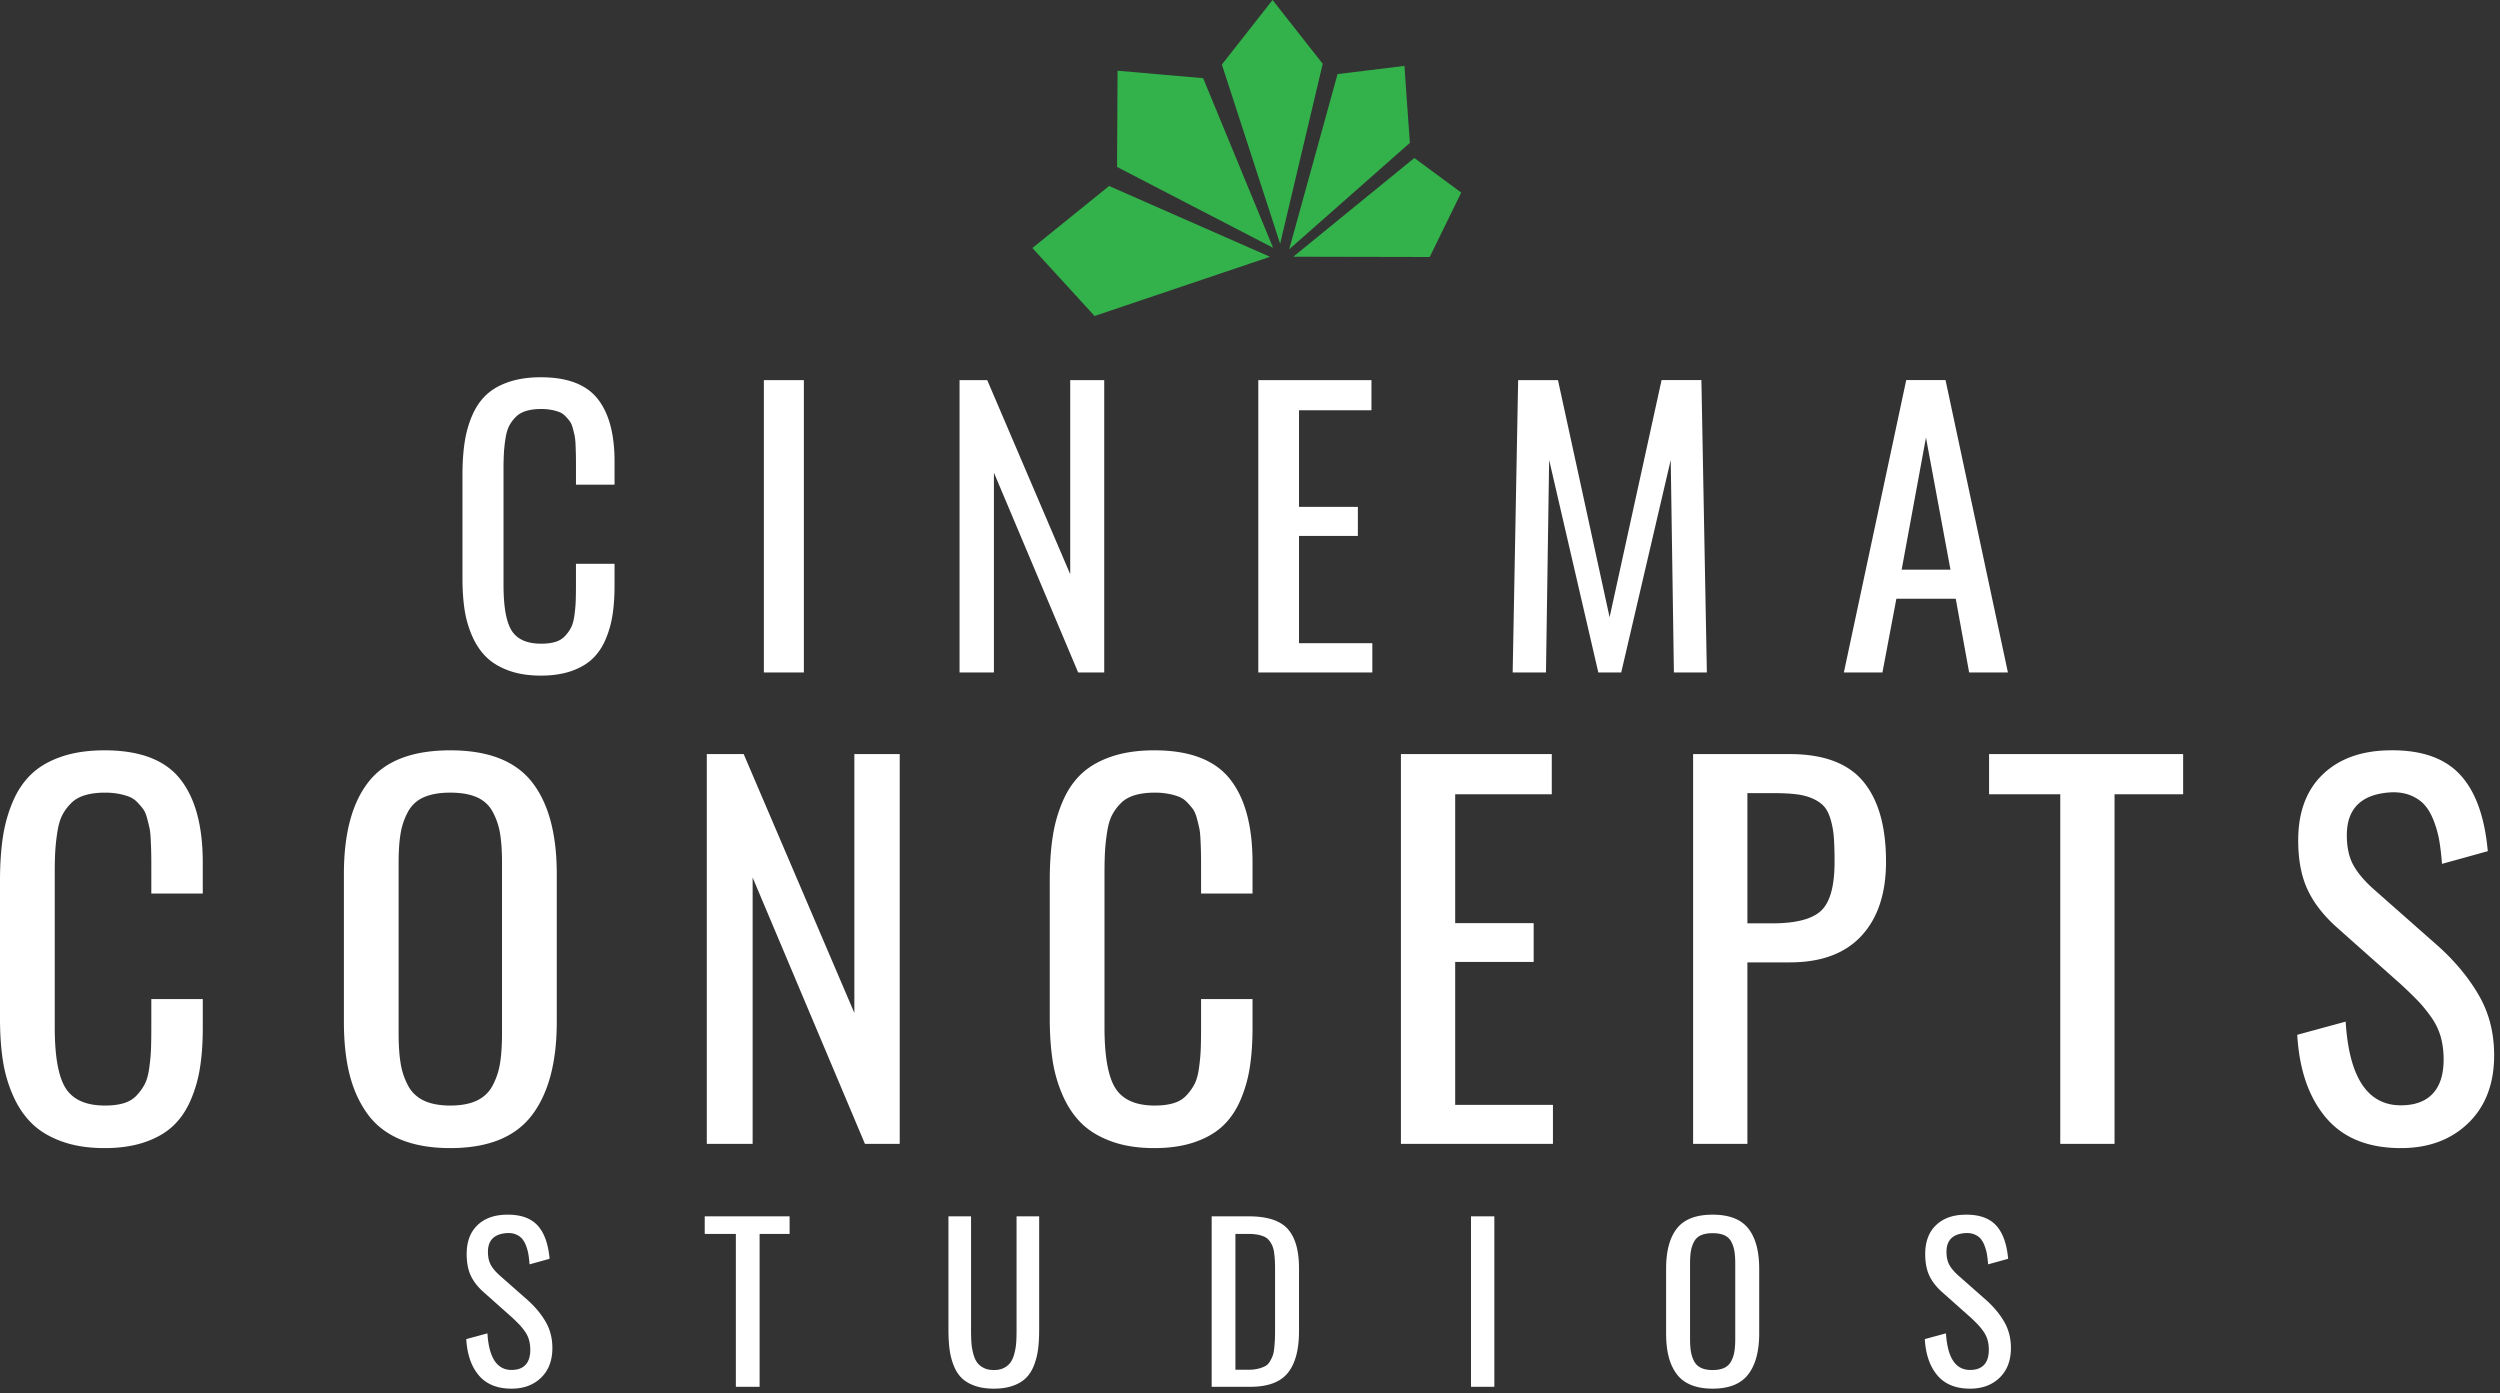 <svg width="323" height="180" xmlns="http://www.w3.org/2000/svg"><rect width="100%" height="100%" fill="#333333" stroke="none"/><g fill="none" fill-rule="evenodd"><path d="M69.882 87.289c-1.563 0-2.937-.213-4.12-.639-1.184-.425-2.152-1.002-2.903-1.73-.752-.73-1.367-1.638-1.845-2.723a13.492 13.492 0 01-.99-3.428c-.182-1.2-.273-2.544-.273-4.033v-13.35c0-1.594.095-3.013.284-4.258.19-1.247.52-2.409.99-3.487.471-1.077 1.086-1.967 1.845-2.665.76-.7 1.727-1.245 2.903-1.64 1.176-.394 2.546-.593 4.11-.593 3.4 0 5.835.919 7.308 2.757 1.472 1.838 2.208 4.54 2.208 8.11v3.006h-4.985v-2.664c0-.578-.004-1.03-.013-1.356a54.281 54.281 0 00-.044-1.219 7.244 7.244 0 00-.126-1.14c-.061-.273-.14-.59-.238-.956-.1-.364-.225-.649-.377-.855a6.97 6.97 0 00-.57-.66 2.183 2.183 0 00-.773-.523 5.767 5.767 0 00-1.025-.285 7.08 7.08 0 00-1.32-.114c-.729 0-1.366.08-1.913.24-.546.159-.993.41-1.342.752-.35.34-.634.717-.855 1.126-.22.41-.383.938-.49 1.583a18.96 18.96 0 00-.216 1.869 37.13 37.13 0 00-.057 2.22V75.58c0 2.84.357 4.814 1.071 5.924.713 1.107 1.98 1.662 3.803 1.662.697 0 1.301-.076 1.81-.228.508-.153.925-.402 1.25-.751.328-.35.59-.715.787-1.094.196-.379.34-.892.432-1.538.091-.646.149-1.24.17-1.788.023-.547.036-1.26.036-2.142v-2.78h4.985v2.803c0 1.443-.09 2.734-.272 3.873a12.909 12.909 0 01-.934 3.2c-.44.996-1.017 1.818-1.73 2.473-.714.651-1.625 1.164-2.733 1.538-1.108.37-2.39.558-3.848.558zm28.81-.41v-37.77h5.168v37.77h-5.168zm25.282 0v-37.77h3.575l10.723 25.08v-25.08h4.394v37.77h-3.37l-10.882-25.812v25.811h-4.44zm38.6 0v-37.77h14.617v3.894h-9.358v12.484h7.604v3.758h-7.604v13.852h9.472v3.781h-14.731zm32.863 0l.707-37.77h5.145l6.67 30.639 6.716-30.64h5.146l.705 37.77h-4.258l-.41-27.451-6.396 27.451h-2.96l-6.353-27.451-.41 27.451h-4.302zm50.257-13.282H252l-3.165-17.063-3.141 17.063zm-7.467 13.281l8.058-37.77h5.077l8.06 37.77h-5.01l-1.73-9.522h-7.672l-1.798 9.522h-4.985zM13.509 148.334c-2.084 0-3.917-.282-5.495-.85-1.579-.567-2.87-1.337-3.87-2.308-1.001-.973-1.822-2.182-2.46-3.63a17.971 17.971 0 01-1.32-4.571c-.243-1.6-.364-3.392-.364-5.376v-17.8c0-2.126.127-4.018.379-5.679.253-1.66.694-3.21 1.32-4.647.627-1.439 1.448-2.622 2.46-3.555 1.012-.931 2.302-1.66 3.87-2.186s3.396-.79 5.48-.79c4.533 0 7.78 1.225 9.744 3.676 1.963 2.45 2.945 6.053 2.945 10.813v4.01H19.55v-3.556c0-.769-.005-1.37-.016-1.807-.01-.435-.03-.977-.06-1.624-.031-.649-.086-1.155-.168-1.519-.08-.365-.186-.79-.317-1.276-.132-.486-.3-.866-.502-1.139a9.045 9.045 0 00-.759-.88 2.903 2.903 0 00-1.031-.699 7.705 7.705 0 00-1.367-.379 9.256 9.256 0 00-1.761-.153c-.97 0-1.821.105-2.55.32-.728.212-1.325.546-1.791 1.002a6.183 6.183 0 00-1.138 1.504c-.293.545-.511 1.25-.653 2.11-.142.86-.237 1.692-.289 2.49-.05.8-.075 1.787-.075 2.961v19.927c0 3.785.476 6.419 1.427 7.897.95 1.478 2.641 2.217 5.069 2.217.932 0 1.736-.1 2.413-.304.68-.202 1.235-.536 1.671-1.002a6.573 6.573 0 001.047-1.46c.263-.505.455-1.188.576-2.049.122-.859.198-1.654.228-2.385.03-.728.046-1.68.046-2.854v-3.705h6.648v3.735c0 1.924-.12 3.645-.365 5.164a17.161 17.161 0 01-1.244 4.267c-.588 1.327-1.356 2.424-2.307 3.296-.952.871-2.166 1.554-3.643 2.05-1.478.496-3.188.744-5.13.744zm41.258-6.135c.9.425 2.039.638 3.415.638 1.377 0 2.515-.213 3.416-.638a4.387 4.387 0 002.048-1.945 9.27 9.27 0 00.957-2.869c.171-1.043.257-2.334.257-3.872V111.46c0-1.519-.086-2.784-.257-3.796a8.918 8.918 0 00-.957-2.796A4.188 4.188 0 0061.598 103c-.901-.394-2.04-.592-3.416-.592s-2.514.198-3.415.592a4.182 4.182 0 00-2.048 1.868 8.85 8.85 0 00-.957 2.796c-.173 1.012-.26 2.277-.26 3.796v22.052c0 1.538.087 2.83.26 3.872a9.2 9.2 0 00.957 2.87 4.38 4.38 0 002.048 1.944zm3.415 6.135c-2.509 0-4.66-.374-6.452-1.122-1.79-.75-3.212-1.855-4.264-3.313-1.052-1.456-1.82-3.158-2.307-5.101-.486-1.945-.728-4.212-.728-6.805v-19.075c0-5.244 1.067-9.217 3.203-11.921 2.134-2.703 5.65-4.054 10.548-4.054 4.877 0 8.389 1.362 10.534 4.085 2.145 2.723 3.218 6.687 3.218 11.89v19.105c0 5.245-1.078 9.275-3.233 12.09-2.156 2.815-5.661 4.22-10.519 4.22zm33.137-.546v-50.36h4.766l14.298 33.441V97.427h5.86v50.36h-4.493l-14.51-34.412v34.413h-5.92zm57.817.546c-2.084 0-3.915-.282-5.493-.85-1.579-.567-2.87-1.337-3.872-2.308-1-.973-1.821-2.182-2.459-3.63a18.027 18.027 0 01-1.32-4.571c-.243-1.6-.364-3.392-.364-5.376v-17.8c0-2.126.126-4.018.38-5.679a18.48 18.48 0 011.32-4.647c.627-1.439 1.446-2.622 2.459-3.555 1.011-.931 2.302-1.66 3.87-2.186s3.395-.79 5.48-.79c4.534 0 7.781 1.225 9.744 3.676 1.964 2.45 2.945 6.053 2.945 10.813v4.01h-6.648v-3.556c0-.769-.006-1.37-.015-1.807a79.056 79.056 0 00-.061-1.624c-.03-.649-.086-1.155-.168-1.519-.08-.365-.187-.79-.318-1.276-.132-.486-.298-.866-.501-1.139a8.86 8.86 0 00-.76-.88 2.903 2.903 0 00-1.03-.699 7.705 7.705 0 00-1.368-.379 9.242 9.242 0 00-1.76-.153c-.971 0-1.822.105-2.55.32-.728.212-1.325.546-1.791 1.002a6.217 6.217 0 00-1.138 1.504c-.293.545-.512 1.25-.653 2.11a25.06 25.06 0 00-.288 2.49c-.05.8-.076 1.787-.076 2.961v19.927c0 3.785.475 6.419 1.427 7.897.951 1.478 2.641 2.217 5.07 2.217.93 0 1.735-.1 2.412-.304.679-.202 1.235-.536 1.67-1.002a6.573 6.573 0 001.047-1.46c.264-.505.456-1.188.577-2.049.121-.859.198-1.654.228-2.385.03-.728.046-1.68.046-2.854v-3.705h6.648v3.735c0 1.924-.121 3.645-.365 5.164a17.161 17.161 0 01-1.245 4.267c-.586 1.327-1.356 2.424-2.307 3.296-.95.871-2.164 1.554-3.641 2.05-1.478.496-3.188.744-5.132.744zm31.863-.546v-50.36h19.49v5.194H188.01v16.644h10.139v5.013H188.01v18.468h12.63v5.04h-19.642zm44.764-28.491h3.188c3.076 0 5.19-.546 6.344-1.64 1.154-1.094 1.73-3.189 1.73-6.287a44.55 44.55 0 00-.09-3.145 11.18 11.18 0 00-.41-2.322c-.213-.73-.491-1.293-.835-1.687-.345-.395-.824-.733-1.442-1.017-.617-.284-1.335-.476-2.154-.578-.82-.101-1.838-.152-3.052-.152h-3.279v16.828zm-7.013 28.491v-50.36h12.478c4.37 0 7.538 1.18 9.5 3.539 1.965 2.359 2.946 5.816 2.946 10.371 0 4.091-1.058 7.28-3.173 9.57-2.114 2.286-5.195 3.431-9.243 3.431h-5.495v23.45h-7.013zm47.436 0v-45.166h-9.198v-5.195h25.074v5.195h-8.863v45.166h-7.013zm44.006.546c-4.23 0-7.452-1.305-9.668-3.918-2.216-2.611-3.457-6.185-3.72-10.72l6.254-1.703c.446 7.21 2.823 10.813 7.134 10.813 1.8 0 3.173-.5 4.114-1.503.94-1.002 1.41-2.476 1.41-4.418 0-1.075-.126-2.057-.38-2.948a8.277 8.277 0 00-1.244-2.552c-.576-.808-1.123-1.483-1.64-2.02a61.492 61.492 0 00-2.199-2.14l-8.439-7.502c-1.7-1.54-2.94-3.165-3.72-4.876-.779-1.711-1.167-3.802-1.167-6.271 0-3.645 1.056-6.486 3.171-8.52 2.116-2.035 5.005-3.074 8.667-3.115 4.027-.06 7.043.978 9.047 3.115 2.004 2.135 3.206 5.442 3.611 9.916l-5.919 1.64a32.375 32.375 0 00-.334-2.915 13.704 13.704 0 00-.697-2.566c-.325-.862-.72-1.56-1.185-2.096-.465-.537-1.082-.962-1.852-1.277-.769-.313-1.66-.44-2.671-.379-3.704.262-5.555 2.106-5.555 5.529 0 1.478.253 2.713.759 3.705.507.992 1.356 2.034 2.55 3.128l8.5 7.502c2.205 1.985 3.96 4.112 5.266 6.38 1.306 2.267 1.959 4.84 1.959 7.714 0 3.684-1.114 6.606-3.34 8.762-2.225 2.158-5.13 3.235-8.712 3.235zm-244.096 31.08c-1.85 0-3.26-.571-4.23-1.714-.968-1.143-1.51-2.706-1.625-4.688l2.735-.745c.195 3.153 1.235 4.73 3.12 4.73.787 0 1.387-.22 1.799-.66.411-.437.617-1.082.617-1.932 0-.469-.056-.898-.166-1.288a3.638 3.638 0 00-.544-1.117 7.843 7.843 0 00-.717-.882 28.408 28.408 0 00-.962-.937l-3.69-3.281c-.745-.674-1.287-1.383-1.628-2.132-.34-.748-.511-1.663-.511-2.743 0-1.594.462-2.837 1.387-3.726.924-.891 2.19-1.346 3.79-1.362 1.761-.027 3.08.427 3.957 1.362.876.933 1.404 2.38 1.58 4.337l-2.589.717a14.473 14.473 0 00-.145-1.275 5.98 5.98 0 00-.306-1.122 3.017 3.017 0 00-.518-.918 2.113 2.113 0 00-.81-.558c-.336-.137-.726-.192-1.168-.165-1.62.115-2.43.92-2.43 2.417 0 .647.111 1.186.332 1.621.222.434.593.89 1.115 1.37l3.718 3.28c.965.869 1.732 1.797 2.303 2.79.571.991.857 2.115.857 3.372 0 1.613-.488 2.891-1.46 3.833-.974.944-2.245 1.416-3.811 1.416zm28.977-.24v-19.752H91.05v-2.272h10.967v2.272H98.14v19.752h-3.067zm35.776-.126c-.69.244-1.504.366-2.442.366-.939 0-1.755-.122-2.45-.366-.695-.243-1.26-.576-1.693-.996-.433-.421-.781-.961-1.043-1.621a8.8 8.8 0 01-.537-2.099c-.096-.739-.145-1.6-.145-2.584V157.15h2.92v14.746c0 .629.018 1.173.053 1.634.036.46.115.923.239 1.388.124.465.29.839.499 1.122.207.284.492.516.856.699.362.18.795.271 1.301.271.504 0 .935-.091 1.293-.271.359-.183.642-.418.85-.705.21-.288.374-.662.498-1.123a7.54 7.54 0 00.239-1.381c.037-.46.053-1.005.053-1.634V157.15h2.92v14.6c0 .982-.047 1.844-.145 2.583a8.8 8.8 0 01-.537 2.099c-.26.66-.61 1.2-1.043 1.621-.433.42-.996.753-1.686.996zm28.766-2.08h1.725a4.98 4.98 0 001.242-.138 4.01 4.01 0 00.896-.333c.239-.127.44-.334.604-.618.164-.282.288-.544.372-.782.083-.24.149-.595.192-1.063.045-.47.071-.871.08-1.202.009-.332.013-.813.013-1.442v-7.16c0-.53-.008-.98-.026-1.342a11.376 11.376 0 00-.106-1.09 3.284 3.284 0 00-.24-.889 3.111 3.111 0 00-.41-.658 1.682 1.682 0 00-.624-.478 3.916 3.916 0 00-.878-.26 6.642 6.642 0 00-1.18-.091h-1.66v17.547zm-3.067 2.206V157.15h4.778c2.381 0 4.062.538 5.04 1.62.977 1.08 1.467 2.78 1.467 5.101v8.104c0 2.417-.485 4.222-1.454 5.414-.97 1.19-2.578 1.785-4.826 1.785h-5.005zm33.505 0V157.15h3.015v22.024h-3.015zm29.728-2.443c.393.185.89.278 1.493.278.603 0 1.1-.093 1.494-.278.394-.187.692-.47.897-.851.203-.38.343-.8.417-1.255.076-.457.113-1.021.113-1.694v-9.645c0-.664-.037-1.217-.113-1.66a3.854 3.854 0 00-.417-1.222 1.837 1.837 0 00-.897-.817c-.394-.172-.891-.26-1.494-.26-.602 0-1.1.088-1.493.26a1.828 1.828 0 00-.896.817c-.204.372-.343.78-.418 1.223-.077.442-.113.995-.113 1.66v9.644c0 .673.036 1.237.113 1.694.075.456.214.874.418 1.255.203.38.502.664.896.85zm1.493 2.683c-1.097 0-2.037-.163-2.82-.492-.785-.327-1.406-.81-1.867-1.448-.46-.637-.796-1.382-1.008-2.233-.213-.85-.318-1.84-.318-2.974v-8.344c0-2.292.465-4.03 1.4-5.213.933-1.182 2.47-1.774 4.613-1.774 2.133 0 3.67.596 4.608 1.788.938 1.19 1.407 2.923 1.407 5.2v8.356c0 2.293-.472 4.056-1.414 5.286-.944 1.233-2.476 1.848-4.6 1.848zm33.266 0c-1.85 0-3.26-.571-4.23-1.714-.968-1.143-1.51-2.706-1.626-4.688l2.735-.745c.197 3.153 1.235 4.73 3.121 4.73.788 0 1.388-.22 1.798-.66.413-.437.617-1.082.617-1.932 0-.469-.054-.898-.165-1.288a3.67 3.67 0 00-.543-1.117 8.156 8.156 0 00-.717-.882 29.775 29.775 0 00-.962-.937l-3.692-3.281c-.743-.674-1.287-1.383-1.628-2.132-.34-.748-.51-1.663-.51-2.743 0-1.594.463-2.837 1.388-3.726.924-.891 2.187-1.346 3.79-1.362 1.761-.027 3.08.427 3.957 1.362.876.933 1.403 2.38 1.58 4.337l-2.59.717a14.008 14.008 0 00-.145-1.275 5.884 5.884 0 00-.306-1.122 2.96 2.96 0 00-.518-.918 2.097 2.097 0 00-.81-.558c-.336-.137-.726-.192-1.168-.165-1.619.115-2.43.92-2.43 2.417 0 .647.11 1.186.333 1.621.22.434.593.89 1.115 1.37l3.717 3.28c.965.869 1.733 1.797 2.304 2.79.57.991.856 2.115.856 3.372 0 1.613-.487 2.891-1.46 3.833-.975.944-2.245 1.416-3.81 1.416z" fill="#FFF"/><path d="M182.73 20.412l6.059 4.468-4.071 8.325-17.626-.038 15.639-12.755zm-1.276-11.899c.002.224.704 9.947.704 9.947l-15.596 13.75 6.25-22.64 8.642-1.057zM164.414 0l6.482 8.244-5.504 23.249-7.527-23.154 6.548-8.34zM144.39 9.136l11.057.967 9.034 21.913-20.159-10.447.068-12.432zm19.693 24.04l-22.665 7.651-8.034-8.783 9.91-8.014 20.789 9.146z" fill="#33B14A"/></g></svg>